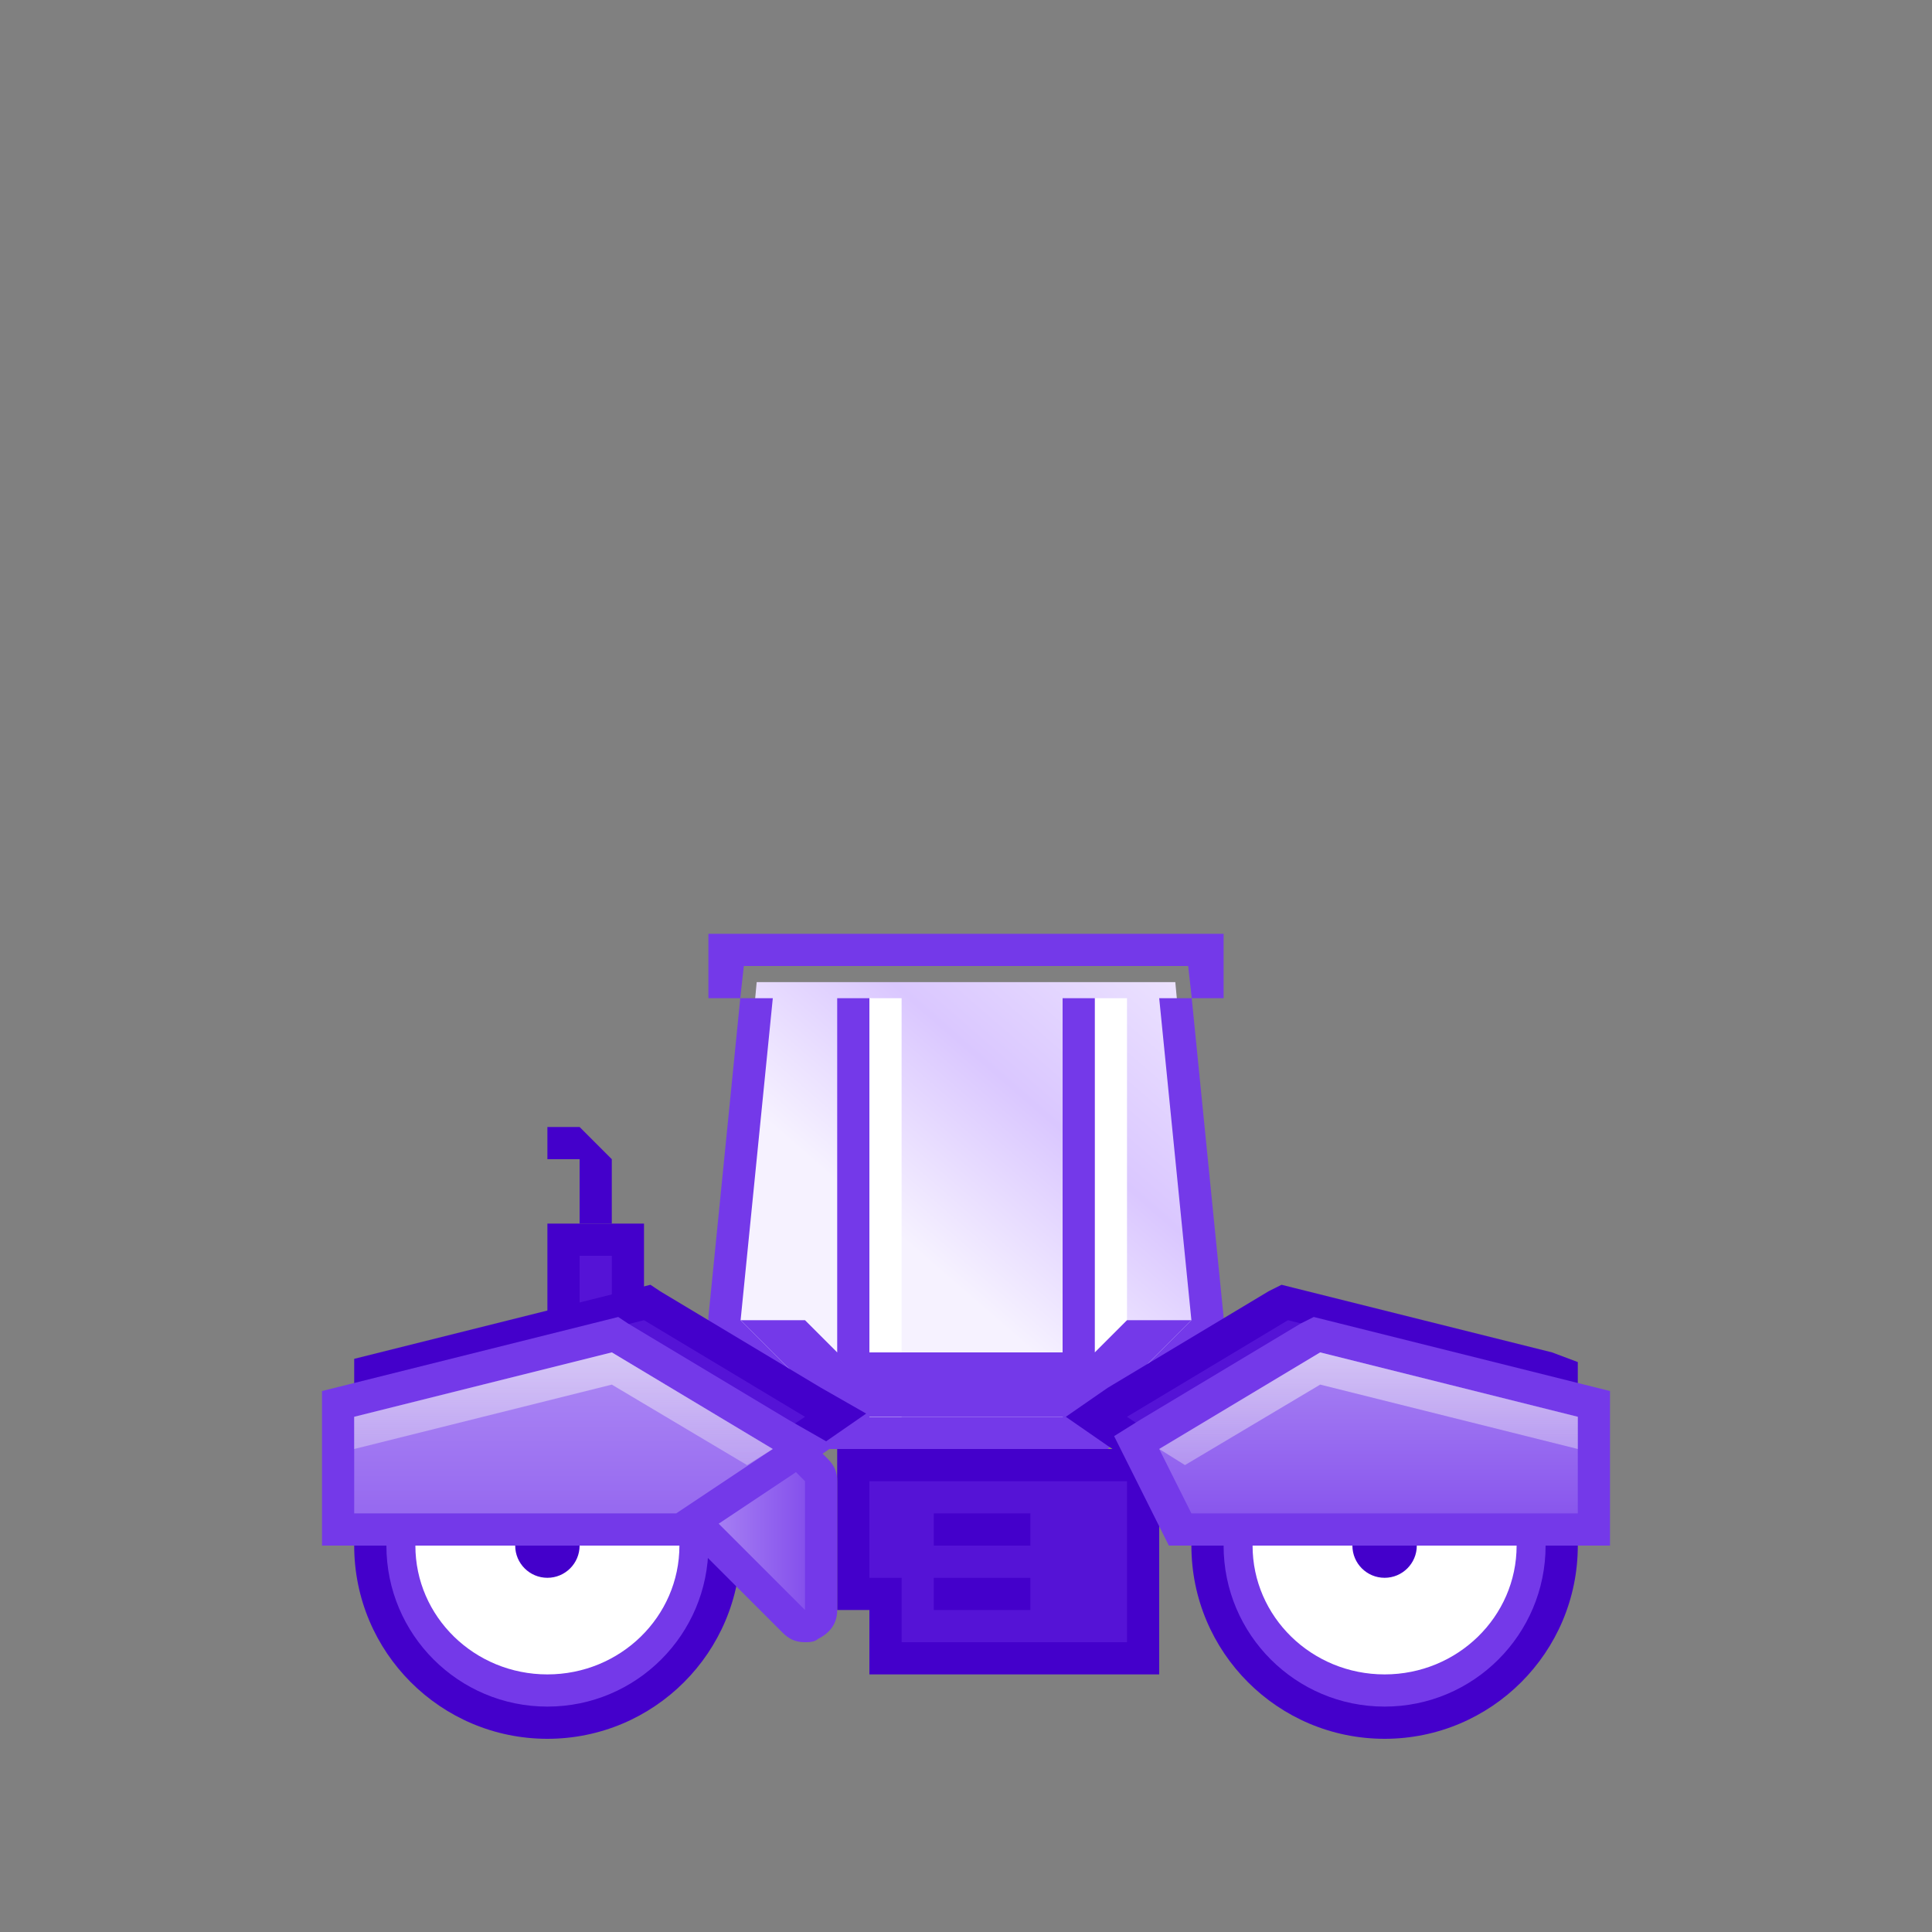 <svg id="SvgjsSvg1095" width="288" height="288" xmlns="http://www.w3.org/2000/svg" version="1.1" xmlns:xlink="http://www.w3.org/1999/xlink" xmlns:svgjs="http://svgjs.com/svgjs"><rect width="100%" height="100%" fill="#808080" stroke="none"/><defs id="SvgjsDefs1096"></defs><g id="SvgjsG1097"><svg xmlns="http://www.w3.org/2000/svg" width="288" height="288" viewBox="0 0 60 60"><path fill="#5513d6" d="M27.5 51.5v-2h-1v-4h9v6z" class="color138ED6 svgShape"></path><path fill="#4400cb" d="M35 46v5h-7v-2h-1v-3h8m1-1h-10v5h1v2h9v-7z" class="color0072CB svgShape"></path><path fill="#5513d6" d="M17.5 38.5h2v5h-2z" class="color138ED6 svgShape"></path><path fill="#4400cb" d="M19 39v4h-1v-4h1m1-1h-3v6h3v-6z" class="color0072CB svgShape"></path><circle cx="43" cy="48" r="6" fill="#4400cb" class="color0072CB svgShape"></circle><circle cx="43" cy="48" r="5" fill="#7439e9" class="color399CE9 svgShape"></circle><ellipse cx="43" cy="48" fill="#ffffff" rx="4.1" ry="4" class="colorfff svgShape"></ellipse><circle cx="43" cy="48" r="1" fill="#4400cb" class="color0072CB svgShape"></circle><circle cx="17" cy="48" r="6" fill="#4400cb" class="color0072CB svgShape"></circle><circle cx="17" cy="48" r="5" fill="#7439e9" class="color399CE9 svgShape"></circle><ellipse cx="17" cy="48" fill="#ffffff" rx="4.1" ry="4" class="colorfff svgShape"></ellipse><circle cx="17" cy="48" r="1" fill="#4400cb" class="color0072CB svgShape"></circle><path fill="#4400cb" d="M19 38v-2l-1-1h-1v1h1v2z" class="color0072CB svgShape"></path><linearGradient id="a" x1="870.329" x2="879.321" y1="29.927" y2="40.282" gradientTransform="matrix(-1 0 0 1 906 0)" gradientUnits="userSpaceOnUse"><stop offset="0" stop-color="#ebe1ff" class="stopColorE1F1FF svgShape"></stop><stop offset=".413" stop-color="#dac7ff" class="stopColorC7E7FF svgShape"></stop><stop offset=".837" stop-color="#f6f2ff" class="stopColorF2F9FF svgShape"></stop></linearGradient><path fill="url(#a)" d="M25.8 44.5l-3.3-3.3 1-10.7h13l1 10.7-3.3 3.3z"></path><path fill="#7439e9" d="M36 31l1 10-3 3h-8l-3-3 1-10h12m.9-1h-13.8l-.1.9-1 10v.5l.3.3 3 3 .3.3h8.8l.3-.3 3-3 .3-.3v-.5l-1-10-.1-.9zM22 29h16v2h-16z" class="color399CE9 svgShape"></path><path fill="#ffffff" d="M27 31h1v13h-1z" class="colorfff svgShape"></path><path fill="#7439e9" d="M26 44l1 1v-14h-1z" class="color399CE9 svgShape"></path><path fill="#ffffff" d="M34 44l1-1v-12h-1z" class="colorfff svgShape"></path><path fill="#7439e9" d="M33 44l1 1v-14h-1zM23 41l3 3h8l3-3h-2l-1 1h-8l-1-1z" class="color399CE9 svgShape"></path><path fill="#5513d6" d="M37.8 46.5l-3.7-2.5 5.8-3.5 8.6 2.1v3.9z" class="color138ED6 svgShape"></path><path fill="#4400cb" d="M40 41l8 2v3h-10l-3-2 5-3m-.2-1.1l-.4.2-5 3-1.3.9 1.3.9 3 2 .3.2h11.3v-4.8l-.8-.3-8-2-.4-.1z" class="color0072CB svgShape"></path><linearGradient id="b" x1="42.423" x2="42.423" y1="41.012" y2="48.566" gradientUnits="userSpaceOnUse"><stop offset="0" stop-color="#af8cf5" class="stopColor8CC7F5 svgShape"></stop><stop offset="1" stop-color="#7f48eb" class="stopColor48A4EB svgShape"></stop></linearGradient><path fill="url(#b)" d="M36.7 47.5l-1.4-2.7 5.6-3.3 8.6 2.1v3.9z"></path><path fill="#7439e9" d="M41 42l8 2v3h-12l-1-2 5-3m-.2-1.1l-.4.2-5 3-.8.5.4.8 1 2 .3.6h13.7v-4.8l-.8-.2-8-2-.4-.1z" class="color399CE9 svgShape"></path><linearGradient id="c" x1="21.5" x2="25.5" y1="47" y2="47" gradientUnits="userSpaceOnUse"><stop offset="0" stop-color="#af8cf5" class="stopColor8CC7F5 svgShape"></stop><stop offset="1" stop-color="#7f48eb" class="stopColor48A4EB svgShape"></stop></linearGradient><path fill="url(#c)" d="M25 50.5l-.4-.1-3-3c-.1-.1-.2-.3-.1-.5l1-3c.1-.2.2-.3.4-.3h.1l.4.1 2 2c.1.1.1.2.1.4v4c0 .2-.1.4-.3.5-.1-.1-.1-.1-.2-.1z"></path><path fill="#7439e9" d="M23 44l2 2v4l-3-3 1-3m0-1h-.2c-.3.1-.6.3-.7.7l-1 3c-.1.4 0 .8.2 1l3 3c.2.2.4.3.7.3.1 0 .3 0 .4-.1.4-.2.6-.5.6-.9v-4c0-.3-.1-.5-.3-.7l-2-2c-.2-.2-.4-.3-.7-.3z" class="color399CE9 svgShape"></path><path fill="#5513d6" d="M11.5 46.5v-3.9l8.6-2.1 5.8 3.5-3.7 2.5z" class="color138ED6 svgShape"></path><path fill="#4400cb" d="M20 41l5 3-3 2h-10v-3l8-2m.2-1.1l-.4.1-8 2-.8.2v4.8h11.3l.3-.2 3-2 1.3-.9-1.4-.8-5-3-.3-.2z" class="color0072CB svgShape"></path><linearGradient id="d" x1="17.717" x2="17.717" y1="41.616" y2="52.033" gradientUnits="userSpaceOnUse"><stop offset="0" stop-color="#af8cf5" class="stopColor8CC7F5 svgShape"></stop><stop offset="1" stop-color="#7f48eb" class="stopColor48A4EB svgShape"></stop></linearGradient><path fill="url(#d)" d="M10.5 47.5v-3.9l8.6-2.1 5.8 3.5-3.7 2.5z"></path><path fill="#7439e9" d="M19 42l5 3-3 2h-10v-3l8-2m.2-1.1l-.4.1-8 2-.8.2v4.8h11.3l.3-.2 3-2 1.3-.9-1.4-.8-5-3-.3-.2z" class="color399CE9 svgShape"></path><linearGradient id="e" x1="42.5" x2="42.5" y1="35.063" y2="51.064" gradientUnits="userSpaceOnUse"><stop offset="0" stop-color="#ffffff" class="stopColorfff svgShape"></stop><stop offset="1" stop-color="#e7e5ec" stop-opacity="0" class="stopColorE5E9EC svgShape"></stop></linearGradient><path fill="url(#e)" d="M41 42l-5 3 .8.5 4.2-2.5 8 2v-1z"></path><linearGradient id="f" x1="17.5" x2="17.5" y1="35.063" y2="51.064" gradientUnits="userSpaceOnUse"><stop offset="0" stop-color="#ffffff" class="stopColorfff svgShape"></stop><stop offset="1" stop-color="#e7e5ec" stop-opacity="0" class="stopColorE5E9EC svgShape"></stop></linearGradient><path fill="url(#f)" d="M23.2 45.5l.8-.5-5-3-8 2v1l8-2z"></path><path fill="#4400cb" d="M29 49h3v1h-3zM29 47h3v1h-3z" class="color0072CB svgShape"></path></svg></g></svg>
